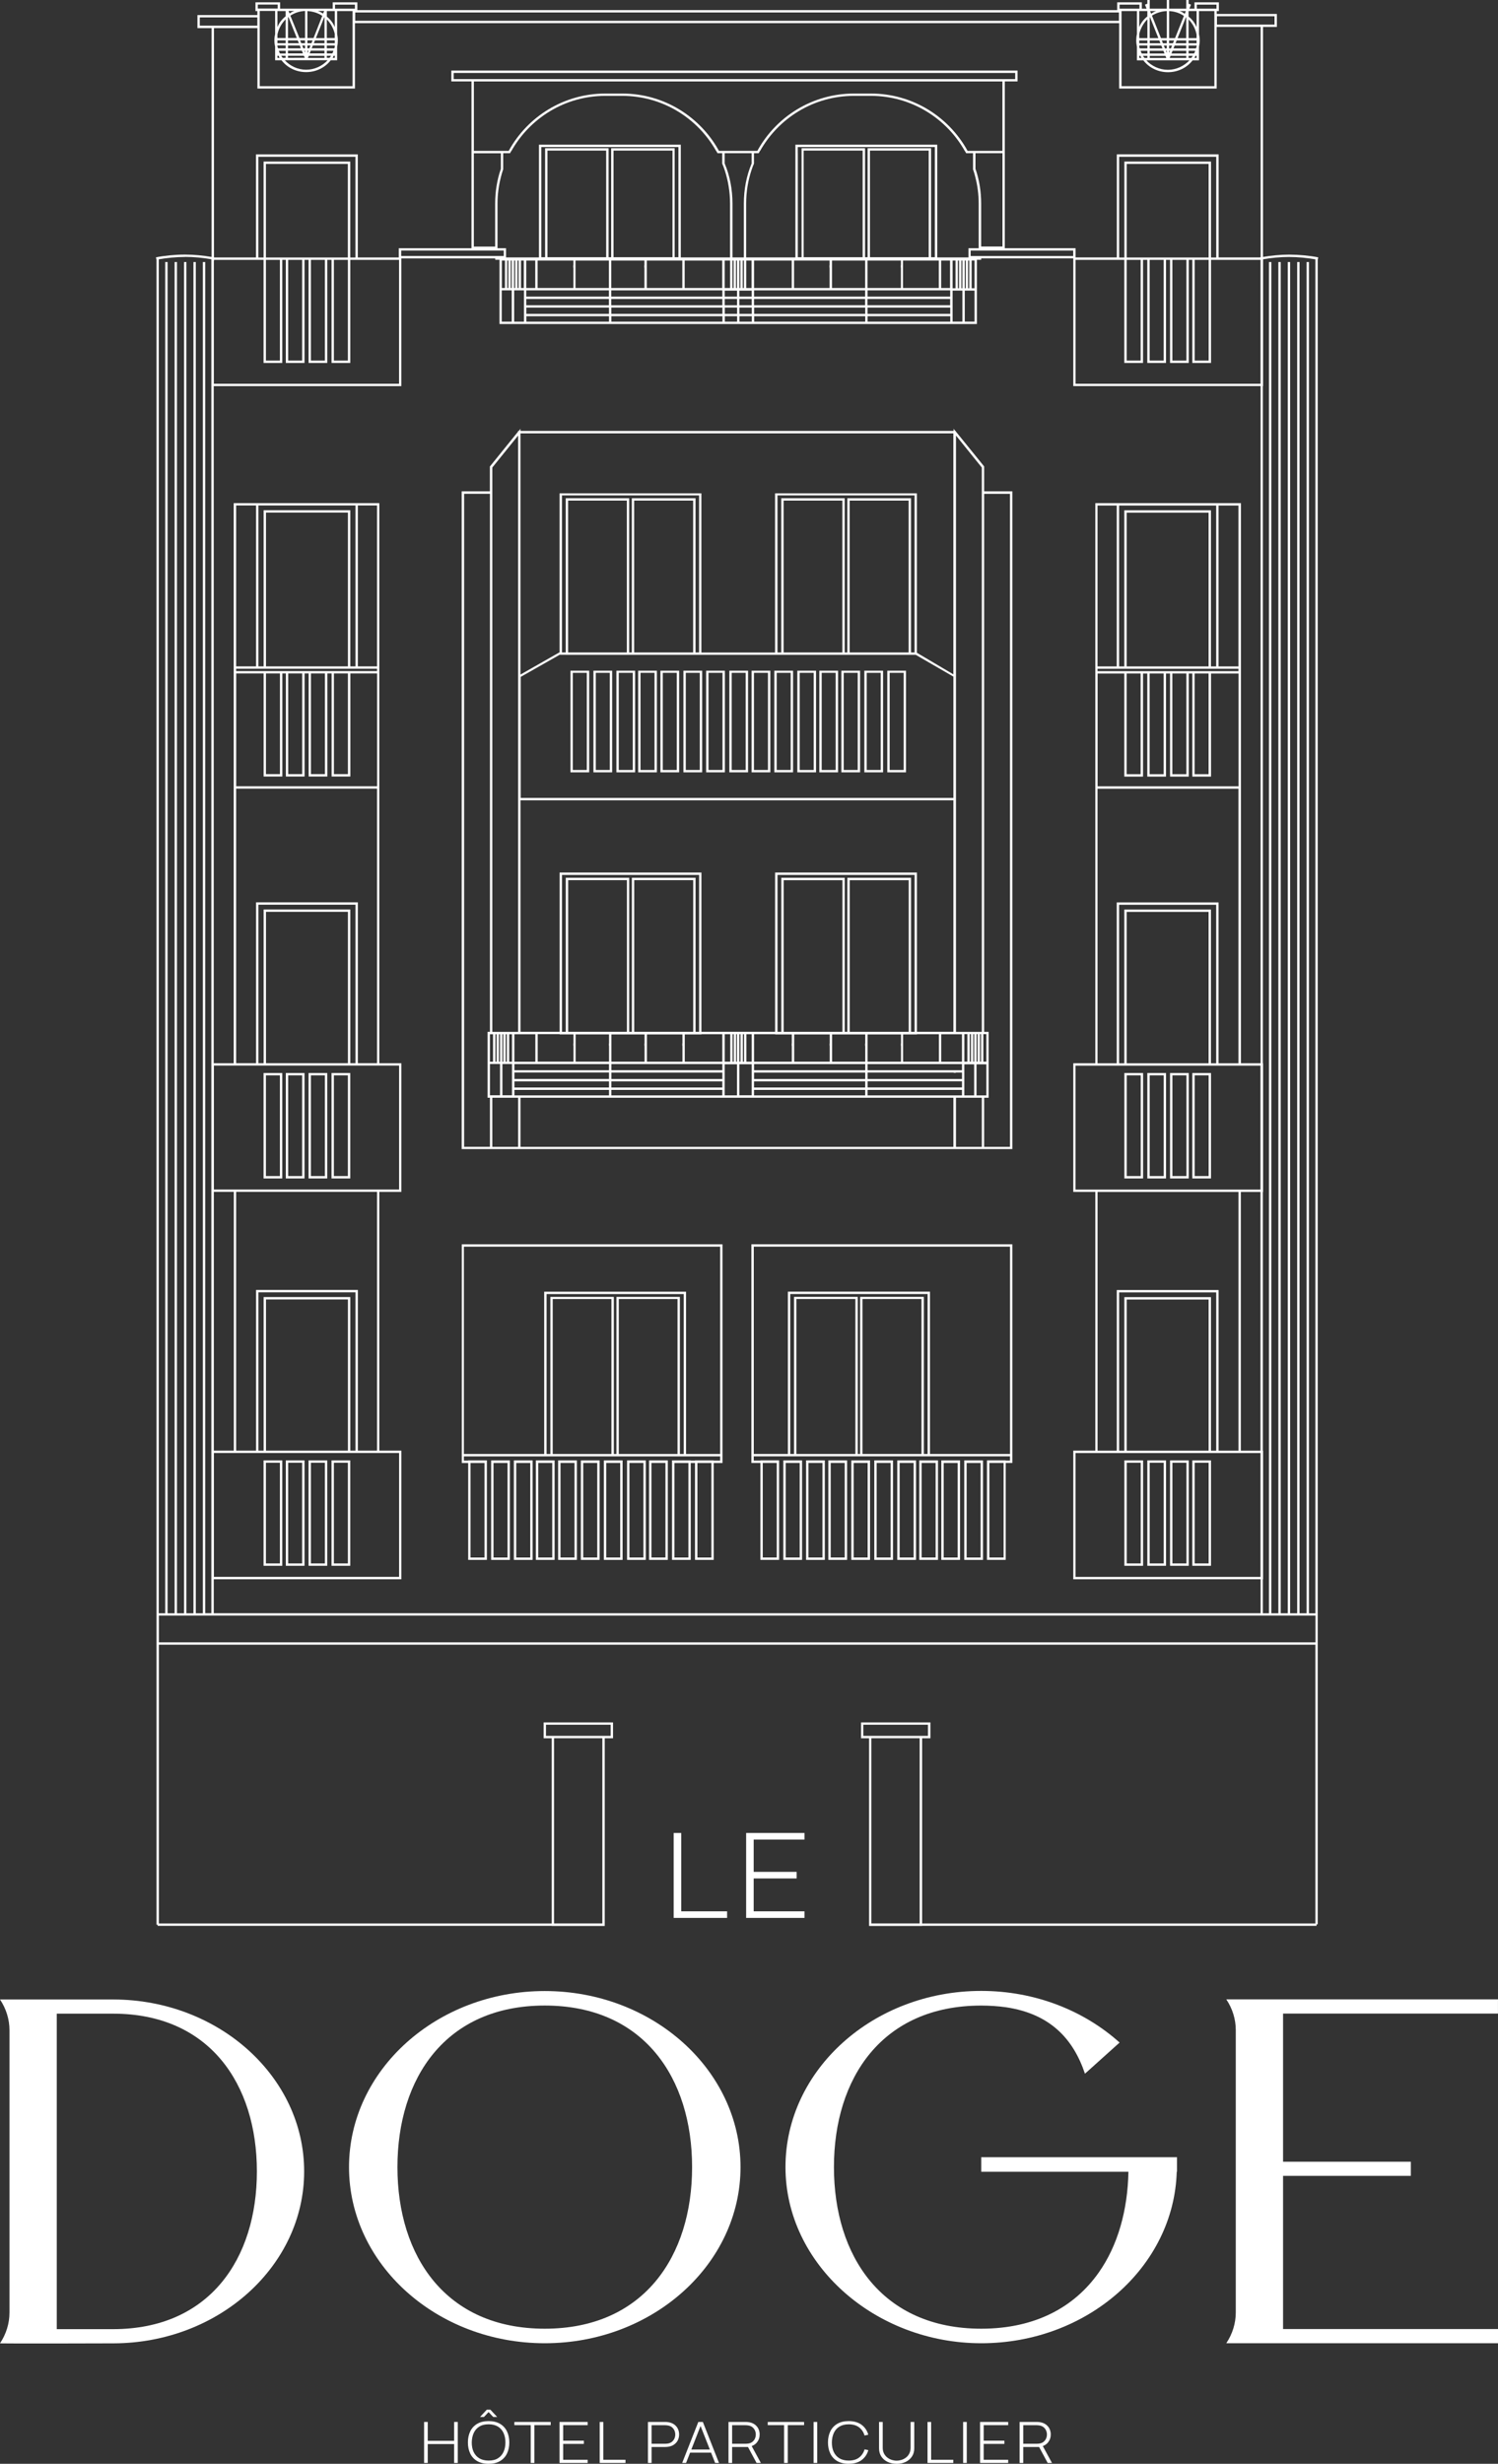 <svg viewBox="0 0 474.49 780" xmlns="http://www.w3.org/2000/svg"><rect x="0" y="0" width="474.49" height="780" fill="#333333" stroke="none"/><g fill="#fff"><path d="m134.33 779.73v-12.98h1.15v5.98h8.36v-5.98h1.16v12.98h-1.16v-5.98h-8.36v5.98z"/><path d="m154.77 780c-1.44 0-2.64-.29-3.62-.86-.97-.57-1.71-1.36-2.2-2.38s-.74-2.19-.74-3.52.25-2.5.74-3.52c.5-1.01 1.23-1.81 2.2-2.38s2.18-.86 3.62-.86 2.64.29 3.61.86 1.71 1.37 2.2 2.38c.49 1.02.74 2.19.74 3.52s-.25 2.5-.74 3.52c-.5 1.02-1.23 1.81-2.2 2.38-.97.58-2.18.86-3.61.86zm0-1.02c1.19 0 2.17-.23 2.96-.73.78-.49 1.38-1.16 1.77-2.04.4-.86.59-1.85.59-2.98s-.2-2.12-.59-2.98-.99-1.55-1.77-2.03c-.79-.48-1.77-.73-2.96-.73s-2.17.23-2.95.73c-.78.48-1.37 1.16-1.77 2.03s-.6 1.87-.62 2.99c0 1.13.18 2.12.58 2.98s1 1.54 1.79 2.03c.8.48 1.79.73 2.97.73zm-2.73-13.81 2.15-2.3h1.14l2.15 2.3h-1.25l-1.47-1.55-1.47 1.55z"/><path d="m168.1 779.73v-11.97h-5.17v-1.01h11.5v1.01h-5.17v11.97z"/><path d="m177.23 779.73v-12.98h8.91v1.01h-7.76v4.93h6.56v1.01h-6.56v5.02h7.76v1.01z"/><path d="m189.95 779.73v-12.98h1.15v11.97h7.02v1.01z"/><path d="m205.24 779.73v-12.98h5.44c.15 0 .29 0 .46.01.16 0 .34.03.51.06.73.1 1.34.34 1.86.7.52.37.92.82 1.19 1.37.27.56.41 1.16.41 1.82s-.14 1.27-.41 1.83c-.27.55-.67 1-1.19 1.37-.52.36-1.14.59-1.86.7-.18.02-.35.04-.51.05-.17.01-.31.02-.46.02h-4.29v5.05zm1.15-6.07h4.27c.12 0 .26 0 .41-.02.16 0 .32-.03.48-.05.53-.1.96-.29 1.3-.57.35-.29.61-.63.78-1.03.18-.4.26-.83.26-1.27s-.09-.86-.26-1.26c-.18-.4-.43-.75-.78-1.03-.34-.29-.78-.48-1.3-.57-.15-.03-.31-.05-.48-.06-.15-.01-.29-.02-.41-.02h-4.27v5.9z"/><path d="m216.08 779.73 5.11-12.98h1.44l5.11 12.98h-1.22l-4.91-12.44h.58l-4.88 12.44h-1.22zm2.11-3.26v-.99h7.42v.99z"/><path d="m230.75 779.73v-12.98h5.44c.15 0 .29 0 .46.01.16 0 .34.03.51.06.73.1 1.34.34 1.86.7.52.37.92.82 1.19 1.37.27.56.41 1.16.41 1.82 0 .96-.29 1.79-.85 2.5-.57.71-1.36 1.16-2.37 1.36l-.34.12h-5.16v5.05h-1.15zm1.15-6.07h4.27c.12 0 .26 0 .41-.02.16 0 .32-.03.48-.05.53-.1.96-.29 1.3-.57.35-.29.61-.63.78-1.03s.26-.83.26-1.27-.09-.86-.26-1.26c-.18-.4-.43-.75-.78-1.03-.34-.29-.78-.48-1.3-.57-.15-.03-.31-.05-.48-.06-.15-.01-.29-.02-.41-.02h-4.27v5.9zm7.74 6.07-2.84-5.28 1.07-.48 3.13 5.76z"/><path d="m248.36 779.73v-11.97h-5.17v-1.01h11.5v1.01h-5.17v11.97z"/><path d="m257.7 779.73v-12.98h1.15v12.98z"/><path d="m268.82 780c-1.44 0-2.64-.29-3.62-.86-.97-.57-1.71-1.36-2.2-2.38s-.74-2.19-.74-3.52.25-2.5.74-3.52c.5-1.01 1.23-1.81 2.2-2.38s2.18-.86 3.62-.86c1.68 0 3.04.4 4.09 1.17 1.04.78 1.75 1.83 2.12 3.14l-1.19.26c-.31-1.08-.89-1.95-1.72-2.59-.84-.64-1.94-.96-3.3-.96-1.18 0-2.17.25-2.95.73s-1.38 1.16-1.77 2.03-.6 1.86-.61 2.98c0 1.13.18 2.12.58 2.98s1 1.54 1.79 2.03c.8.48 1.79.73 2.97.73 1.36 0 2.47-.32 3.3-.97s1.41-1.5 1.72-2.59l1.19.26c-.37 1.31-1.08 2.35-2.12 3.14-1.05.78-2.41 1.17-4.09 1.17z"/><path d="m284.01 780c-1.08 0-2.04-.21-2.88-.61-.84-.41-1.49-.97-1.98-1.71-.48-.73-.71-1.6-.71-2.59v-8.34h1.16v8.12c0 .74.14 1.37.42 1.9s.64.95 1.08 1.28.92.57 1.43.73c.51.15 1 .23 1.48.23s.97-.08 1.49-.23c.51-.16.99-.4 1.43-.73.45-.33.81-.75 1.08-1.28.28-.53.42-1.16.42-1.9v-8.12h1.16v8.34c0 .99-.24 1.85-.72 2.59-.48.73-1.14 1.3-1.97 1.71-.84.41-1.8.62-2.89.62z"/><path d="m293.79 779.73v-12.98h1.15v11.97h7.02v1.01z"/><path d="m305.07 779.73v-12.98h1.15v12.98z"/><path d="m310.43 779.73v-12.98h8.91v1.01h-7.76v4.93h6.56v1.01h-6.56v5.02h7.76v1.01z"/><path d="m322.96 779.73v-12.98h5.44c.15 0 .29 0 .46.01.16 0 .34.03.51.06.73.1 1.34.34 1.86.7.52.37.92.82 1.19 1.37.27.56.41 1.16.41 1.82 0 .96-.29 1.79-.85 2.5-.57.71-1.36 1.16-2.37 1.36l-.34.12h-5.16v5.05h-1.15zm1.15-6.07h4.27c.12 0 .26 0 .41-.02.16 0 .32-.03.48-.05.53-.1.96-.29 1.3-.57.35-.29.61-.63.78-1.03.18-.4.26-.83.26-1.27s-.09-.86-.26-1.26c-.18-.4-.43-.75-.78-1.03-.34-.29-.78-.48-1.3-.57-.15-.03-.31-.05-.48-.06-.15-.01-.29-.02-.41-.02h-4.27v5.9zm7.74 6.07-2.84-5.28 1.07-.48 3.13 5.76z"/><path d="m213.39 607.19v-26.9h2.39v24.8h14.53v2.09h-16.92z"/><path d="m236.34 607.19v-26.9h18.48v2.09h-16.09v10.22h13.6v2.09h-13.6v10.4h16.09v2.09h-18.48z"/><path d="m96.34 687.43c0 29.94-27.03 54.32-60.3 54.43s-36.04 0-36.04 0c1.96-2.94 3-6.3 3-9.73v-89.4c0-3.43-1.04-6.79-3-9.73h36.04c33.27.12 60.3 24.49 60.3 54.43zm-14.97 0c0-27.54-14.93-49.94-45.55-49.94h-17.84v99.88h17.84c30.63 0 45.55-22.4 45.55-49.94z"/><path d="m234.56 686.08c0 30.74-27.81 55.75-62.01 55.75s-62-25.02-62-55.75 27.81-55.75 62-55.75 62.01 25.01 62.01 55.75zm-15.34 0c0-28.21-15.29-51.16-46.67-51.16s-46.66 22.95-46.66 51.16 15.29 51.15 46.66 51.15 46.67-22.95 46.67-51.15z"/><path d="m310.8 682.94h62.01v4.6h-.08c-.88 30.05-28.28 54.29-61.93 54.29s-62-25.01-62-55.75v-.02c0-30.76 27.81-55.77 62-55.77 17.1 0 32.6 6.26 43.83 16.35l-10.97 9.86c-3.74-11.13-11.09-18.96-25.03-21.04-2.49-.34-5.09-.53-7.83-.53-31.35 0-46.65 22.93-46.65 51.13v.02c0 28.21 15.29 51.15 46.66 51.15 17.18 0 29.53-6.89 37.19-17.75 6.09-8.62 9.19-19.76 9.43-31.94h-46.62v-4.6z"/><path d="m474.48 632.97v4.49h-68.07v46.91h40.47v4.48h-40.47v48.48h68.08v4.49h-86.06c1.96-2.94 3-6.3 3-9.73v-89.4c0-3.43-1.04-6.79-3-9.73h86.06z"/><path d="m417.56 81.48c-2.68-.54-6.1-.86-9.14-.87h-.09c-2.73 0-5.72.29-8.28.74v-72.82h4.4v-4.12h-19.05v-.9h.68v-2.78h-7.73v2.02h-1.62l.51-1.28-.7-.28-.05.13v-1.32h-.75v2.75h-5.41v-2.75h-.75v2.75h-5.41v-2.75h-.75v1.32l-.05-.13-.7.28.51 1.28h-1.51v-2.02h-7.8v2.47h-240.68v-2.47h-7.8v2.02h-1.62s-.23-.01-.23-.01h-.75s-5.4.01-5.4.01-.75-.01-.75-.01-5.4.01-5.4.01-.15-.01-.15-.01h-.83s-1.54.01-1.54.01v-2.02h-7.8v2.77h.6v1.27h-18.98v4.13h4.47v72.45c-2.58-.46-5.61-.75-8.37-.75h-.09c-3.04 0-6.46.33-9.15.87l.15.73s.01 0 .02 0v527.12h.37v.37h124.81v.03h16.8v-59.41h2.63v-5.03h-21.98v5.03h2.55v58.63h-124.42v-88.25h366.32v88.25h-124.57v-58.63h2.63v-5.03h-21.98v5.03h2.55v59.41h16.8v-.03h124.94v-.48h.37v-527s.01 0 .01 0l.15-.73zm-9.14-.12c2.73 0 5.72.3 8.23.75v428.63h-2.04v-427.77h-.75v427.76h-2.23v-427.76h-.75v427.76h-2.23v-427.76h-.75v427.76h-2.23v-427.76h-.75v427.76h-2.23v-427.76h-.75v427.76h-1.94v-10.74h.08v-40.73h-.08v-81.91h.08v-40.73h-.08v-214.38h.08v-40.15c2.54-.45 5.51-.74 8.23-.74h.09zm-295.83.16h-1.65v-30.38h-27.45v30.38h-1.65v-31.88h30.75zm-2.4 18.98v13.65h-4.43v-31.88h4.43zm-5.18-18.98h-20.78v-29.63h25.95v29.63h-5.18zm-2.1 18.98v13.65h-4.43v-31.88h4.43zm-7.2 0v13.65h-4.43v-31.88h4.43zm-7.05 0v13.65h-4.43v-31.88h4.43zm-5.18-18.23v32.63h5.93v-32.63h1.12v32.63h5.93v-32.63h1.28v32.63h5.93v-32.63h1.35v32.63h5.93v-32.63h15.45v39.23h-58.66v-38.93h.05v-.3h15.71zm66.61-33.75h8.55v4.95c-1.2 3.45-1.8 7.2-1.8 11.03v13.57h-6.75zm0-22.73h167.42v21.98h-11.03c-5.93-10.8-17.4-18.15-30.6-18.15h-5.4c-13.2 0-24.68 7.35-30.6 18.15h-12.15c-5.93-10.8-17.4-18.15-30.6-18.15h-5.4c-13.2 0-24.68 7.35-30.6 18.15h-11.03v-21.98zm-.75-.75h-5.63v-1.95h177.85v1.95zm235.9 56.48h-1.65v-30.38h-27.45v30.38h-1.65v-31.88h30.75zm-2.4 18.98v13.65h-4.43v-31.88h4.43zm-5.18-18.98h-20.78v-29.63h25.95v29.63h-5.18zm-1.88 18.98v13.65h-4.43v-31.88h4.43zm-7.2 0v13.65h-4.43v-31.88h4.43zm-7.28 0v13.65h-4.43v-31.88h4.43zm-5.18-18.23v32.63h5.93v-32.63h1.35v32.63h5.93v-32.63h1.28v32.63h5.93v-32.63h1.13v32.63h5.93v-32.63h15.67v39.23h-58.58v-39.23h15.45zm-8.48 167.42h44.63v86.93h-6.3v-50.93h-32.25v50.93h-6.08zm0-36.46h8.48v32.63h5.93v-32.63h1.35v32.63h5.93v-32.63h1.28v32.63h5.93v-32.63h1.13v32.63h5.93v-32.63h8.7v35.71h-44.63v-35.71zm44.63-2.25h-6.3v-50.93h6.3zm-7.05 0h-1.65v-49.43h-27.45v49.43h-1.65v-50.93h30.75zm-2.4 0h-25.95v-48.68h25.95zm-29.1 0h-6.08v-50.93h6.08zm-6.08.75h44.63v.75h-44.63zm35.18 4.27v29.1h-4.43v-31.88h4.43zm-7.05-.75v29.85h-4.43v-31.88h4.43zm-7.2 0v29.85h-4.43v-31.88h4.43zm-7.28 0v29.85h-4.43v-31.88h4.43zm21.53 121.37h-25.95v-47.93h25.95zm.75 0v-48.68h-27.45v48.68h-1.65v-50.18h30.75v50.18zm-29.85.75h45.53v39.23h-58.58v-39.23zm45.53 39.98v81.91h-6.22v-81.91zm-51.6 0h44.63v81.91h-6.3v-50.86h-32.25v50.86h-6.08zm35.18 81.91h-25.95v-47.85h25.95zm-26.7-48.61v48.61h-1.65v-50.11h30.75v50.11h-1.65v-48.61zm-2.4 49.35h45.53v39.23h-58.58v-39.23zm-13.8-378.94h-32.48v-1.73h32.48zm-181 10.87h3.16v9.9h-3.16zm-1.35-13.35v-14.1c0-2.85.38-5.7 1.05-8.33.23-.9.45-1.73.75-2.55v-5.1h2.18c.15-.22.22-.52.45-.75 5.85-10.35 16.95-17.4 29.7-17.4h5.4c12.75 0 23.85 7.05 29.7 17.4.22.23.3.53.45.75h1.5v3.3c.3.68.53 1.27.75 1.95 1.12 3.37 1.73 6.98 1.73 10.73v17.02h-15.6v-35.7h-44.93v35.7h-10.43v-2.92zm83.19-30.83c5.85-10.35 16.95-17.4 29.7-17.4h5.4c12.75 0 23.85 7.05 29.7 17.4.22.23.3.53.45.75h2.18v5.1c.3.82.53 1.65.75 2.55.68 2.63 1.05 5.48 1.05 8.33v14.1h-3.23v2.92h-9.9v-35.7h-44.93v35.7h-15.6v-17.02c0-3.75.6-7.35 1.73-10.73.22-.68.45-1.27.75-1.95v-3.3h1.5c.15-.22.22-.52.45-.75zm65.86 43.51v-8.78h.37v8.78zm-135.17-42.76v-1.95h43.43v34.88h-1.2v-34.5h-20.1v34.5h-.83v-34.5h-20.1v34.5h-1.2zm81.23 0v-1.95h43.43v34.88h-1.2v-34.5h-20.1v34.5h-.82v-34.5h-20.1v34.5h-1.2v-32.93zm48.26 48.13h-26.18v-1.99h26.18zm-26.93 0h-35.18v-1.99h35.18zm-100.62-48.88v-.07h18.6v33.75h-18.6zm20.93.75v-.82h18.68v33.75h-18.68zm60.23-.75v-.07h18.68v33.75h-18.68zm21 .75v-.82h18.6v33.75h-18.6zm-24.04 42.68v-8.7h11.25v1.5h-.04v.75h.04v6.45zm-13.46 0h-1.69v-8.7h1.69zm-2.43 0h-.37v-8.7h.37zm-1.12 0h-.31v-8.7h.31zm-1.06 0h-.32v-8.7h.32zm-1.07 0h-.37v-8.7h.37zm-1.12 0h-1.72v-8.7h1.72zm-2.5 0h-11.89v-8.7h11.89zm-12.64 0h-11.25v-8.7h11.25zm-33.83-8.7h10.58v8.7h-10.58zm11.33 0h10.5v1.5h-.04v.75h.04v6.45h-10.5zm-12 0v1.5h-.04v.75h.04v6.45h-11.33v-8.7zm11.25 9.45v1.97h-26.18v-1.97zm.75 0h35.14v.08h.04v1.89h-35.18zm35.93.08h3.9v1.89h-3.9zm4.65 0h3.9v1.89h-3.9zm4.65-9.53h11.93v8.7h-11.93zm-69.31 0v8.7h-2.85v-8.7zm-2.85 12.17h26.18v1.99h-26.18zm26.93 0h35.18v1.99h-35.18zm35.93 0h3.9v1.99h-3.9zm4.65 0h3.9v1.99h-3.9zm4.65-.75v-1.97h35.18v1.97zm24.68-2.72v-8.7h10.5v8.7zm11.25-8.7h10.58v1.5h-.04v.75h.04v6.45h-10.58zm11.25 0h11.33v8.7h-11.33zm12.08 0h2.81v8.7h-2.81zm-137.08 0v8.7h-.37v-8.7zm.75 0h.31v8.7h-.31zm1.06 0h.32v8.7h-.32zm1.07 0h.37v8.7h-.37zm1.12 0h.89v8.7h-.89zm1.68 14.9h26.18v1.99h-26.18zm26.93 0h35.18v1.99h-35.18zm35.93 0h3.9v1.99h-3.9zm4.65 0h3.9v1.99h-3.9zm4.65 0h35.18v1.99h-35.18zm35.93 0h26.18v1.99h-26.18zm26.18-3.48h-26.18v-1.97h26.14v.08h.03v1.89zm.75-11.42h.93v8.78h-.93zm1.67 0h.37v8.78h-.37zm1.12 0h.31v8.78h-.31zm1.06 0h.32v8.78h-.32zm-67.49-30.75c-1.65 3.9-2.48 8.25-2.48 12.75v17.02h-3.6v-17.02c0-4.5-.83-8.85-2.48-12.75v-3.23h8.55v3.23zm-79.13 30.75h.98v8.7h-.98zm3.9 9.45h3.11v9.9h-3.11zm3.86 8.18h26.18v1.72h-26.18zm26.93 0h35.18v1.72h-35.18zm35.93 0h3.9v1.72h-3.9zm4.65 0h3.9v1.72h-3.9zm4.65 0h35.18v1.72h-35.18zm35.93 0h26.18v1.72h-26.18zm26.92-8.11h3.11v9.82h-3.11zm3.86 0h3.09v9.82h-3.09zm3.09-.75h-.91v-8.78h.91zm8.85-13.2h-6.75v-13.57c0-3.83-.6-7.58-1.8-11.03v-4.95h8.55zm-160.67 1.27h2.7v1.73h-32.48v-1.73zm0 2.48v.45h1.35v20.33h151.22v-20.33h1.35v-.45h29.18v40.43h59.33v214.38h-6.22v-177.32h-46.13v177.32h-6.98v40.73h6.98v81.91h-6.98v40.73h59.33v10.74h-331.58v-10.74h59.42v-40.73h-6.98v-81.91h6.98v-40.73h-6.98v-177.32h-46.13v177.32h-6.32v-214.37h59.42v-40.43h29.7zm-82.06 167.87h44.63v86.93h-6.08v-50.93h-32.25v50.93h-6.3zm0-36.46h8.7v32.63h5.93v-32.63h1.12v32.63h5.93v-32.63h1.28v32.63h5.93v-32.63h1.35v32.63h5.93v-32.63h8.48v35.71h-44.63v-35.71zm44.63-2.25h-6.08v-50.93h6.08zm-6.83 0h-1.65v-49.43h-27.45v49.43h-1.65v-50.93h30.75zm-2.4 0h-25.95v-48.68h25.95zm-29.1 0h-6.3v-50.93h6.3zm-6.3.75h44.63v.75h-44.63zm35.4 4.27v29.1h-4.43v-31.88h4.43zm-7.28-.75v29.85h-4.43v-31.88h4.43zm-7.2 0v29.85h-4.43v-31.88h4.43zm-7.05 0v29.85h-4.43v-31.88h4.43zm21.53 121.37h-25.95v-47.93h25.95zm.75 0v-48.68h-27.45v48.68h-1.65v-50.18h30.75v50.18zm-29.85.75h45.31v39.23h-58.66v-39.23zm31.5 121.89h-1.65v-48.61h-27.45v48.61h-1.65v-50.11h30.75zm-2.4 0h-25.95v-47.85h25.95zm-26.7.75h42.91v39.23h-58.66v-39.23zm29.85-.75v-50.86h-32.25v50.86h-6.3v-81.91h44.63v81.91zm-39.3-81.91v81.91h-6.32v-81.91zm-23.7 134.13h366.32v8.48h-366.34v-8.48zm335.12-506.31h18.23v2.63h-18.23zm13.83 3.37v72.92c-.05.01-.12.01-.18.03v.03s-13.13 0-13.13 0v-32.63h-32.25v32.63h-13.05v-2.92h-22.43v-52.8h4.05v-3.45h-179.35v3.45h6.38v52.81h-23.03v2.92h-12.98v-32.63h-32.25v32.63h-13.23v-.03s-.05 0-.08-.01v-72.57h13.76v19.13h30.9v-20.7h242.05v20.7h30.9v-19.5h13.9zm-286.79-4.57h241.9v2.63h-241.9zm272.13 23.33h-29.4v-23.78h4.88v7.28c-.15.67-.22 1.35-.22 2.03s.08 1.35.22 2.03v4.27h2.03c1.8 2.33 4.65 3.75 7.8 3.75s6-1.42 7.8-3.75h2.02v-4.27c.15-.68.23-1.35.23-2.03s-.08-1.35-.23-2.03v-7.28h4.88v23.78zm-8.93-21.75s.02.01.02.02v6.53h-2.74l2.64-6.61c.07 0 .07.07.07.07zm.02 7.29v.87h-3.38l.35-.87zm2.45 4.11s0 0 0 0h-1.7v-.87h2.08v.04c-.08.3-.15.6-.37.82zm-7.69 1.42.27-.67h4.98v.67h-5.24zm-8.8-1.42s0 0 0 0c-.23-.22-.3-.52-.37-.82v-.04h2.12v.87h-1.74zm-.83-2.03v-.47h2.57v.88h-2.43c-.06-.14-.07-.27-.14-.41zm18.15-.22c0 .21-.08.42-.21.64h-2.32v-.88h2.53c.08.09.08.16 0 .24zm-3.28.64h-4.03l.35-.88h3.68zm-4.84 0h-.57v-.88h.92zm-.57.75h.27l-.27.67zm-.75.67-.27-.67h.27zm0-1.42h-.57l-.35-.88h.92zm-1.37 0h-4.03v-.88h3.68zm-4.03.75h4.33l.35.87h-4.68zm4.98 1.62.27.67h-5.24v-.67h4.98zm1.91-.75.35-.87h4.33v.87zm7.95-3.25h-2.53v-.87h2.53zm-7.47 0h-1.22v-.87h1.56l-.35.87zm-1.96 0h-1.22l-.35-.87h1.56v.87zm-2.02 0h-3.38v-.87h3.03zm-4.13 0h-2.57v-.87h2.57zm-2.57 3.99h.38c.07.22.15.45.3.67h-.67v-.67zm1.2 0h1.37v.67h-.92c-.15-.22-.37-.45-.45-.67zm14.7 1.42c-1.73 1.8-4.13 3-6.83 3s-5.18-1.2-6.83-3h13.65zm-.28-.75v-.67h1.33c-.15.22-.3.45-.45.67zm2.15-.67h.38v.67h-.68c.15-.22.22-.45.3-.67zm.38-5.61h-2.53v-5.92c1.26 1.27 2.16 2.91 2.53 4.77v1.14zm-6.82 0h-1.86v-8.56c1.72.08 3.29.6 4.63 1.5h.05l-2.82 7.07zm-2.61 0h-1.86l-2.84-7.12s.03 0 .03-.03c1.35-.82 2.93-1.35 4.65-1.42h.02zm-2.67 0h-2.74v-6.56l.06-.06s.02-.01.03-.02zm-3.48 0h-2.57v-1.37c.45-1.8 1.35-3.37 2.55-4.57 0 0 .01-.01.02-.01v5.96zm15.66-10.6h6.23v1.27h-6.23zm-.08 2.03v5.1c-.52-1.34-1.41-2.46-2.53-3.35v-1.75zm-3.4 0-.33.84h-.02s-.08-.01-.08-.01c-.45-.37-.98-.67-1.57-.82h2zm-10.93.82h-.06l-.33-.82h1.96c-.6.15-1.05.45-1.57.82zm-1.26-.82v1.71s-.01 0-.02.01c-1.12.9-2.02 2.03-2.55 3.38v-5.1h2.57zm-8.8-2.03h6.3v1.27h-6.3zm-248.5 0h6.3v1.27h-6.3zm-.08 2.03v5.1c-.52-1.34-1.41-2.45-2.51-3.34v-1.76zm-2.51 13.43v-.87h2.06v.04c-.08.3-.15.6-.37.82h-1.69zm-6.01 1.42s.29-.67.29-.67h4.96v.67h-5.26zm-8.8-1.42s0 0 0 0c-.22-.22-.3-.52-.37-.82v-.04h2.14v.87h-1.76zm5.59-4.12.36.87h-3.45v-.87zm8.43-7.29s.03.02.04.03v6.52h-2.71v-.03s2.62-6.57 2.62-6.57zm.04 7.29v.87h-3.38l.36-.87h3.01zm3.26 2.08c-.07.14-.08.27-.14.41h-2.38v-.88h2.51v.47zm-17.94.41c-.13-.21-.21-.42-.21-.64-.08-.08-.08-.15 0-.23s2.59-.01 2.59-.01v.88h-2.37zm3.12-.88h3.75s.29.88.29.88h-4.04zm4.5 0s.9 0 .9 0v.88h-.54zm.9 1.62v.63l-.23-.6v-.03s.23 0 .23 0zm.75.78v-.78h.31v.03s-.31.75-.31.75zm0-1.53v-.88h.98s-.36.88-.36.88h-.61zm1.73-.88s3.67 0 3.67 0v.88h-4.04l.36-.88zm4.43-.75v-.87h2.51v.87zm-4.88 0h-1.28v-.87h1.64zm-2.03 0h-1.2l-.36-.87h1.56zm-6.15 0h-2.59v-.87h2.59zm.75 2.37h4.41v.03s.31.82.31.82v.02s-4.73 0-4.73 0v-.87zm5.03 1.62.29.66s-5.33.01-5.33.01v-.67h5.03zm1.86-.75v-.02s.31-.82.31-.82v-.03h4.35v.87zm7.92-4.86h-2.51v-5.9c1.18 1.2 2.07 2.75 2.51 4.53zm-6.71-.03v.03h-1.95v-8.53c1.71.08 3.35.6 4.69 1.49 0 0 .02.01.02.02l-2.76 7.02zm-2.7.03h-1.79v-.03s-2.86-7.05-2.86-7.05c1.34-.89 2.9-1.41 4.62-1.49h.04v8.57zm-5.25-6.63 2.63 6.6v.03s-2.78 0-2.78 0v-6.5c.04-.07.06-.11.11-.11.01-.01.02-.01.03-.02zm-.9 6.63h-2.59v-1.14c.37-1.8 1.28-3.45 2.55-4.73.01-.01.03-.02.04-.03zm-2.59 5.61h.38c.07.22.15.45.3.67h-.68zm1.2 0h1.38v.67h-.94c-.15-.22-.3-.45-.45-.67zm14.7 1.42c-1.65 1.8-4.13 3-6.83 3s-5.1-1.2-6.75-3zm-.26-.75v-.67h1.31c-.08.22-.3.45-.45.67zm2.14-.67h.38v.67h-.67c.15-.22.22-.45.3-.67zm-2.97-14.18-.37.81v.03s-.03-.01-.04-.02c-.53-.37-1.05-.67-1.65-.82zm-10.95.81-.37-.81h1.91c-.59.15-1.1.44-1.54.81zm-1.27-.81v1.7s-.03.01-.04.03c-1.13.9-2.03 2.03-2.55 3.38v-5.08h2.59zm-8.81-2.03h6.3v1.27h-6.3zm.6 2.03h4.88v7.28c-.15.67-.23 1.35-.23 2.03s.08 1.35.23 2.03v4.27h2.02c1.8 2.33 4.65 3.75 7.8 3.75s6-1.42 7.8-3.75h2.03v-4.27c.15-.68.22-1.35.22-2.03s-.08-1.35-.22-2.03v-7.25h4.88v23.78h-29.4v-23.78zm-18.98 2.03h18.23v2.63h-18.23zm-4.65 75.83c2.74 0 5.76.29 8.31.75v428.62h-1.94v-427.73h-.75v427.76h-2.23v-427.76h-.75v427.76h-2.23v-427.76h-.75v427.76h-2.23v-427.76h-.75v427.76h-2.23v-427.76h-.75v427.76h-2.04v-428.63c2.52-.45 5.5-.74 8.23-.75h.09zm114.31 468.22v-3.53h20.48v3.53zm2.55.75h15.3v58.63h-15.3zm97.96-.75v-3.53h20.48v3.53zm17.85.75v58.63h-15.3v-58.63z"/><path d="m155.94 363.77h164.72v-208.23h-8.93v-7.87l-9-11.1v-.15h-.15l-.53-.67v.67h-137.19v-.67l-.53.67h-.23v.22l-8.85 10.95-.08.08v7.87h-8.93v208.23h9.68zm-.75-26.93h3.19v9.9h-3.19zm9.68-83.48h137.12v73.28h-11.55v-50.41h-44.93v50.41h-23.33v-50.41h-44.93v50.41h-12.38zm56.56-46.8h-1.12v-48.83h-20.18v48.83h-.83v-48.83h-20.1v48.83h-1.2v-49.73h43.43zm-1.88 0h-18.68v-48.08h18.68zm-21 0h-18.6v-48.08h18.6zm-19.35.75h110.86l11.93 6.9v38.4h-137.04v-38.33l12.3-6.98h1.95zm110.49-.75h-1.13v-48.83h-20.18v48.83h-.82v-48.83h-20.1v48.83h-1.2v-49.73h43.43zm-1.88 0h-18.68v-48.08h18.68zm-21 0h-18.6v-48.08h18.6zm45.61 129.54h-.94v-8.7h.94zm-150.24.75v9.9h-3.04v-9.9zm15.08-9.45v.07h4.39v2.85h-.04v.75h.04v5.03h-11.33v-8.7zm44.18-.75h-1.12v-48.76h-20.18v48.76h-.83v-48.76h-20.1v48.76h-1.2v-49.66h43.43zm68.26 0h-1.13v-48.76h-20.18v48.76h-.82v-48.76h-20.1v48.76h-1.2v-49.66h43.43zm21.04 9.45h-.33v-8.7h.33zm-1.08 0h-.34v-8.7h.34zm-1.09 0h-.29v-8.7h.29zm-1.03 0h-.37v-8.7h.37zm-1.12 0h-.96v-8.7h.96zm-1.71 8.17h-29.89v-1.95h29.89zm-66.61 2.48h-3.9v-9.83h3.9zm-75.16-7.2h29.96v2.03h-29.96zm19.39-12.08h10.58v2.85h-.04v.75h.04v5.03h-10.58zm16.24-.82h-18.6v-48h18.6zm21 0h-18.68v-48h18.68zm-3.41 3.68h-.04v.75h.04v5.03h-11.25v-8.63h11.25zm-22.5-2.85h10.5v2.85h-.04v.75h.04v5.03h-10.5zm35.14 9.38v1.95h-35.14v-1.95zm22.76-9.38h11.25v2.85h-.04v.75h.04v5.03h-11.25zm15.27-.82h-18.6v-48h18.6zm21 0h-18.68v-48h18.68zm-2.44 3.68h-.04v.75h.04v5.03h-10.58v-8.63h10.58zm-21.83-2.85h10.5v2.85h-.04v.75h.04v5.03h-10.5zm10.5 9.38v1.95h-35.21v-1.95zm-35.21 2.7h35.21v2.03h-35.21zm-.75-3.45h-1.69v-8.7h1.69zm-2.43 0h-.37v-8.7h.37zm-1.12 0h-.35v-8.7h.35zm-1.1 0h-.28v-8.7h.28zm-1.03 0h-.37v-8.7h.37zm-1.12 0h-1.75v-8.7h1.75zm-2.5 3.45v2.03h-35.14v-2.03zm-65.86 2.77h29.96v1.95h-29.96zm30.71 0h35.14v1.95h-35.14zm35.89 2.7v-8.1h3.9v9.83h-3.9zm9.3-2.7h35.21v1.95h-35.21zm65.86-.75h-29.89v-2.03h27.27v.07h.68v-.07h1.95v2.03zm0-4.65v1.88h-29.89v-1.95h29.89v.08zm-18.64-.82v-8.63h4.39v-.07h6.94v8.7zm-38.59-8.63h3.34v2.85h-.04v.75h.04v5.03h-11.96v-8.7h6.68v.07h1.95zm-18.68 8.63h-11.89v-8.63h5.29v-.07h6.6zm-35.89.75v1.95h-29.96v-1.95zm-29.96 8.18h29.96v1.73h-29.96zm30.71 0h35.14v1.73h-35.14zm45.19 0h35.21v1.73h-35.21zm35.97 0h29.89v1.73h-29.89zm30.64-8.1h3.11v9.83h-3.11zm3.86 0h3.11v9.83h-3.11zm-4.61-.82h-6.57v-8.7h6.57zm-135.13-8.7v8.7h-6.64v-8.7zm-7.39 8.7h-.89v-8.7h.89zm-1.64 0h-.37v-8.7h.37zm-1.12 0h-.29v-8.7h.29zm-1.04 0h-.35v-8.7h.35zm-1.09 0h-.37v-8.7h.37zm-1.12 0h-.98v-8.7h.98zm-.23 26.93v-15.53h8.18v15.53zm8.93 0v-15.53h137.12v15.53zm137.94 0v-15.53h8.18v15.53zm17.1-206.73v206.73h-8.18v-15.53h1.42v-20.85h-1.42v-170.34h8.18zm-17.1-18.45 8.18 10.13v178.67h-8.18zm-.83-.67v76.28l-11.55-6.83v-50.48h-44.93v50.41h-23.33v-50.41h-44.93v50.41h-.15l-12.23 6.97v-76.36h137.12zm-146.04 10.8 8.18-10.13v188.8h-8.18zm-8.93 215.05v-206.73h8.18v170.34h-.75v20.85h.75v15.53h-8.18z"/><path d="m110.94 342.32v-2.62h-5.93v33.38h5.93v-30.75zm-.75 30h-4.43v-31.88h4.43z"/><path d="m103.66 342.32v-2.62h-5.93v33.38h5.93v-30.75zm-.75 30h-4.43v-31.88h4.43z"/><path d="m96.46 342.32v-2.62h-5.93v33.38h5.93v-30.75zm-.75 30h-4.43v-31.88h4.43z"/><path d="m89.41 342.32v-2.62h-5.93v33.38h5.93v-30.75zm-.75 30h-4.43v-31.88h4.43z"/><path d="m110.94 465.11v-2.78h-5.93v33.38h5.93zm-.75 29.85h-4.43v-31.88h4.43z"/><path d="m103.66 465.11v-2.78h-5.93v33.38h5.93zm-.75 29.85h-4.43v-31.88h4.43z"/><path d="m96.46 465.11v-2.78h-5.93v33.38h5.93zm-.75 29.85h-4.43v-31.88h4.43z"/><path d="m89.41 465.11v-2.78h-5.93v33.38h5.93zm-.75 29.85h-4.43v-31.88h4.43z"/><path d="m362.07 342.32v-2.62h-5.93v33.38h5.93v-30.75zm-.75 30h-4.43v-31.88h4.43z"/><path d="m369.34 342.32v-2.62h-5.93v33.38h5.93v-30.75zm-.75 30h-4.43v-31.88h4.43z"/><path d="m376.54 342.32v-2.62h-5.93v33.38h5.93v-30.75zm-.75 30h-4.43v-31.88h4.43z"/><path d="m383.59 342.32v-2.62h-5.93v33.38h5.93v-30.75zm-.75 30h-4.43v-31.88h4.43z"/><path d="m362.07 465.11v-2.78h-5.93v33.38h5.93zm-.75 29.85h-4.43v-31.88h4.43z"/><path d="m369.34 465.11v-2.78h-5.93v33.38h5.93zm-.75 29.85h-4.43v-31.88h4.43z"/><path d="m376.54 465.11v-2.78h-5.93v33.38h5.93zm-.75 29.85h-4.43v-31.88h4.43z"/><path d="m383.59 465.11v-2.78h-5.93v33.38h5.93zm-.75 29.85h-4.43v-31.88h4.43z"/><path d="m201.17 212.33h-5.93v32.18h5.93zm-.75 31.43h-4.43v-30.75h4.43z"/><path d="m193.9 212.33h-5.93v32.18h5.93zm-.75 31.43h-4.43v-30.75h4.43z"/><path d="m186.62 212.33h-5.93v32.18h5.93zm-.75 31.43h-4.43v-30.75h4.43z"/><path d="m229.6 212.33h-5.93v32.18h5.93zm-.75 31.43h-4.43v-30.75h4.43z"/><path d="m222.4 212.33h-5.93v32.18h5.93zm-.75 31.43h-4.43v-30.75h4.43z"/><path d="m215.12 212.33h-5.93v32.18h5.93zm-.75 31.43h-4.43v-30.75h4.43z"/><path d="m208.07 212.33h-5.93v32.18h5.93zm-.75 31.43h-4.43v-30.75h4.43z"/><path d="m258.48 212.33h-5.93v32.18h5.93zm-.75 31.43h-4.43v-30.75h4.43z"/><path d="m251.2 212.33h-5.93v32.18h5.93zm-.75 31.43h-4.43v-30.75h4.43z"/><path d="m244 212.33h-5.93v32.18h5.93zm-.75 31.43h-4.43v-30.75h4.43z"/><path d="m236.95 212.33h-5.93v32.18h5.93zm-.75 31.43h-4.43v-30.75h4.43z"/><path d="m286.98 212.33h-5.93v32.18h5.93zm-.75 31.43h-4.43v-30.75h4.43z"/><path d="m279.71 212.33h-5.93v32.18h5.93zm-.75 31.43h-4.43v-30.75h4.43z"/><path d="m272.43 212.33h-5.93v32.18h5.93zm-.75 31.43h-4.43v-30.75h4.43z"/><path d="m265.45 212.33h-5.93v32.18h5.93zm-.75 31.43h-4.43v-30.75h4.43z"/><path d="m162.77 462.41v31.43h5.93v-31.51h-5.93zm5.18 30.68h-4.43v-29.93h4.43z"/><path d="m155.57 462.41v31.43h5.93v-31.51h-5.93zm5.18 30.68h-4.43v-29.93h4.43z"/><path d="m148.29 493.84h5.93v-31.51h-5.93v.08h-1.35v-1.35h81.16v1.35h-2.03v-.08h-5.93v.08h-1.35v-.08h-5.93v31.51h5.93v-30.68h1.35v30.68h5.93v-30.68h2.78v-69.23h-82.58v69.23h2.03v30.68zm69.76-.75h-4.43v-29.93h4.43zm7.28 0h-4.43v-29.93h4.43zm-50.26-32.78v-49.06h18.6v49.06zm20.93 0v-49.06h18.6v49.06zm19.35 0v-49.73h-20.1v49.73h-.82v-49.73h-20.1v49.73h-1.2v-50.63h43.43v50.63h-1.2zm-68.41-65.63h81.16v65.63h-10.8v-51.38h-44.93v51.38h-25.43zm6.53 98.41h-4.43v-29.93h4.43z"/><path d="m195.25 462.33h-3.98v31.51h5.93v-31.51zm1.2 1.35v29.4h-4.43v-29.93h4.43v.52z"/><path d="m183.99 462.41v31.43h5.93v-31.51h-5.93zm5.18 1.27v29.4h-4.43v-29.93h4.43v.52z"/><path d="m176.79 462.41v31.43h5.93v-31.51h-5.93zm5.18 1.27v29.4h-4.43v-29.93h4.43v.52z"/><path d="m174.32 462.33h-4.58v31.51h5.93v-31.51zm.6 1.35v29.4h-4.43v-29.93h4.43v.52z"/><path d="m205.6 462.41v31.43h5.93v-31.51h-5.93zm5.18 1.27v29.4h-4.43v-29.93h4.43v.52z"/><path d="m198.62 462.41v31.43h5.93v-31.51h-5.93zm5.18 1.27v29.4h-4.43v-29.93h4.43v.52z"/><path d="m298.16 462.41v31.43h5.93v-31.51h-5.93zm5.18 30.68h-4.43v-29.93h4.43z"/><path d="m305.43 462.41v31.43h5.93v-31.51h-5.93zm5.18 30.68h-4.43v-29.93h4.43z"/><path d="m272.43 462.33h-2.78v31.51h5.93v-31.51zm2.4 1.35v29.4h-4.43v-29.93h4.43v.52z"/><path d="m276.93 462.41v31.43h5.93v-31.51h-5.93zm5.18 1.27v29.4h-4.43v-29.93h4.43v.52z"/><path d="m284.21 462.41v31.43h5.93v-31.51h-5.93zm5.18 1.27v29.4h-4.43v-29.93h4.43v.52z"/><path d="m293.81 462.33h-2.63v31.51h5.93v-31.51zm2.55 30.75h-4.43v-29.93h4.43z"/><path d="m251.5 462.33h-3.38v31.51h5.93v-31.51zm1.8 1.35v29.4h-4.43v-29.93h4.43v.52z"/><path d="m255.33 462.41v31.43h5.93v-31.51h-5.93zm5.18 1.27v29.4h-4.43v-29.93h4.43v.52z"/><path d="m262.38 462.41v31.43h5.93v-31.51h-5.93zm5.18 1.27v29.4h-4.43v-29.93h4.43v.52z"/><path d="m238 460.3v2.85h2.85v30.68h5.93v-31.51h-5.93v.08h-2.1v-1.35h81.16v1.35h-1.35v-.08h-5.93v31.51h5.93v-30.68h2.1v-69.23h-82.66zm8.03 32.78h-4.43v-29.93h4.43zm71.86 0h-4.5v-29.93h4.5zm-65.63-32.78v-49.06h18.68v49.06zm20.93 0v-49.06h18.68v49.06zm19.43 0v-49.73h-20.18v49.73h-.75v-49.73h-20.18v49.73h-1.2v-50.63h43.51v50.63zm-53.86-65.63h81.16v65.63h-25.35v-51.38h-45.01v51.38h-10.8z"/></g></svg>
